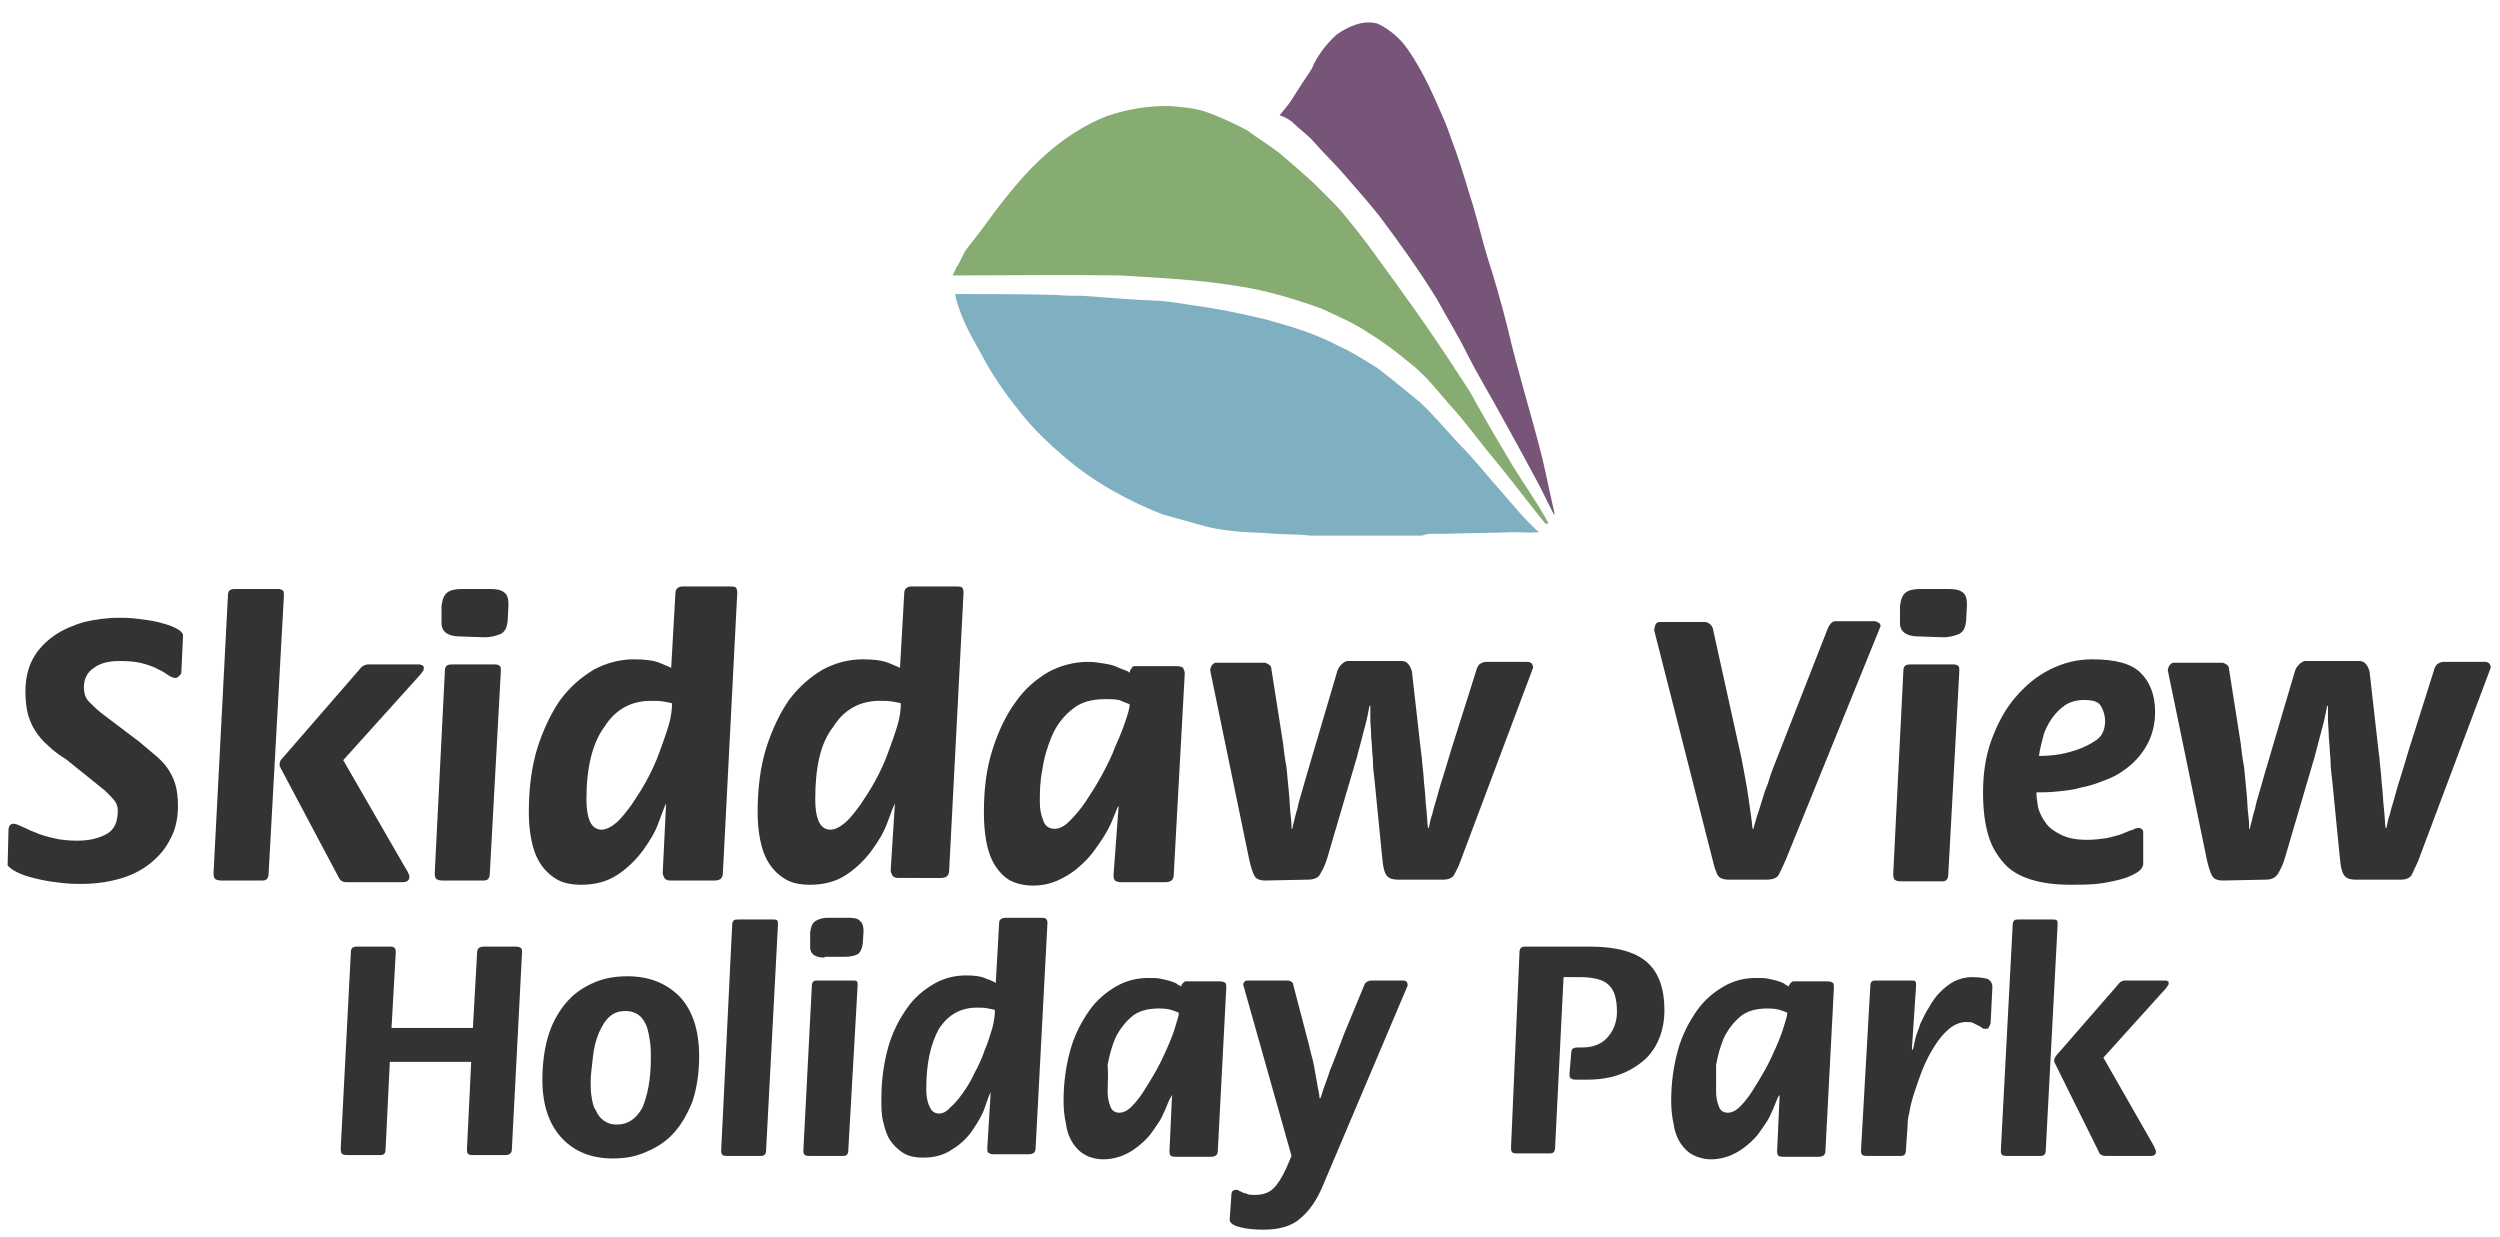 <?xml version="1.0" encoding="utf-8"?>
<!-- Generator: Adobe Illustrator 26.2.1, SVG Export Plug-In . SVG Version: 6.00 Build 0)  -->
<svg version="1.1" id="Layer_1" xmlns="http://www.w3.org/2000/svg" xmlns:xlink="http://www.w3.org/1999/xlink" x="0px" y="0px"
	 viewBox="0 0 295 146" style="enable-background:new 0 0 295 146;" xml:space="preserve">
<style type="text/css">
	.st0{fill:#333333;}
	.st1{fill:#775578;}
	.st2{fill:#87AC72;}
	.st3{fill:#7FB0C2;}
</style>
<g>
	<path class="st0" d="M16.4,87.5c0.7,0.6,1.3,1.1,1.9,1.6c0.6,0.5,1.1,1,1.5,1.6c0.4,0.6,0.7,1.2,0.9,1.9c0.2,0.7,0.3,1.5,0.3,2.5
		c0,1.5-0.3,2.8-0.9,3.9c-0.6,1.2-1.4,2.1-2.4,2.9c-1,0.8-2.2,1.4-3.6,1.8c-1.4,0.4-2.9,0.6-4.5,0.6c-0.6,0-1.3,0-2.2-0.1
		c-0.9-0.1-1.7-0.2-2.6-0.4c-0.9-0.2-1.7-0.4-2.4-0.7c-0.7-0.3-1.2-0.6-1.5-1L1,98c0-0.5,0.2-0.8,0.6-0.8c0.2,0,0.5,0.1,0.9,0.3
		C3,97.7,3.5,98,4.1,98.2c0.6,0.3,1.4,0.5,2.2,0.7c0.8,0.2,1.8,0.3,2.8,0.3c1.5,0,2.6-0.3,3.5-0.8c0.9-0.5,1.3-1.4,1.3-2.8
		c0-0.3-0.1-0.7-0.3-1c-0.2-0.3-0.6-0.7-1.2-1.3l-4.6-3.7C7,89.1,6.3,88.6,5.7,88c-0.6-0.5-1.1-1.1-1.5-1.7c-0.4-0.6-0.7-1.3-0.9-2
		c-0.2-0.8-0.3-1.7-0.3-2.7c0-1.5,0.3-2.8,0.9-3.9c0.6-1.1,1.5-2,2.5-2.7c1-0.7,2.2-1.2,3.5-1.6c1.3-0.3,2.7-0.5,4.1-0.5
		c0.6,0,1.3,0,2.1,0.1s1.7,0.2,2.5,0.4c0.8,0.2,1.5,0.4,2.1,0.7c0.6,0.3,0.9,0.6,0.9,0.9l-0.2,4.3c0,0.2-0.1,0.3-0.2,0.4
		C21,79.9,20.9,80,20.7,80c-0.2,0-0.5-0.1-0.8-0.3c-0.3-0.2-0.7-0.5-1.2-0.7c-0.5-0.3-1.1-0.5-1.8-0.7c-0.7-0.2-1.6-0.3-2.7-0.3
		c-1.3,0-2.3,0.2-3.1,0.8c-0.8,0.5-1.2,1.3-1.2,2.3c0,0.7,0.2,1.3,0.6,1.7c0.4,0.4,0.9,0.9,1.4,1.3L16.4,87.5z"/>
	<path class="st0" d="M26.9,70.2c0-0.3,0.1-0.5,0.3-0.6c0.2-0.1,0.4-0.1,0.7-0.1h4.9c0.3,0,0.5,0.1,0.6,0.2c0.1,0.1,0.1,0.3,0.1,0.6
		L31.7,103c0,0.6-0.2,0.9-0.7,0.9h-4.9c-0.4,0-0.7-0.1-0.8-0.3c-0.1-0.2-0.1-0.4-0.1-0.6L26.9,70.2z M33.1,90.6
		c0-0.1-0.1-0.1-0.1-0.2c0-0.1,0-0.2,0-0.3c0-0.2,0.1-0.4,0.3-0.6l9.2-10.6c0.2-0.3,0.6-0.5,1-0.5h5.9c0.1,0,0.2,0,0.4,0.1
		s0.2,0.1,0.2,0.3s0,0.3-0.1,0.4c-0.1,0.1-0.2,0.3-0.3,0.4l-9.1,10.1l7.5,13c0.1,0.1,0.1,0.2,0.2,0.4c0.1,0.1,0.1,0.2,0.1,0.4
		c0,0.4-0.3,0.6-0.8,0.6h-6.5c-0.2,0-0.4,0-0.6-0.1c-0.2-0.1-0.3-0.2-0.4-0.4L33.1,90.6z"/>
	<path class="st0" d="M52.5,79.1c0-0.3,0.1-0.5,0.3-0.6c0.2-0.1,0.4-0.1,0.7-0.1h4.9c0.3,0,0.5,0.1,0.6,0.2c0.1,0.1,0.1,0.3,0.1,0.6
		L57.8,103c0,0.6-0.2,0.9-0.7,0.9h-4.9c-0.4,0-0.7-0.1-0.8-0.3c-0.1-0.2-0.1-0.4-0.1-0.6L52.5,79.1z M54.3,75.1
		c-1.5,0-2.3-0.6-2.2-1.8l0-1.8c0.1-0.8,0.3-1.3,0.7-1.6c0.4-0.3,1-0.4,1.8-0.4h3.2c0.8,0,1.3,0.1,1.7,0.4c0.4,0.3,0.5,0.8,0.5,1.5
		l-0.1,1.9c-0.1,0.8-0.3,1.2-0.8,1.5c-0.5,0.2-1.1,0.4-1.9,0.4L54.3,75.1L54.3,75.1z"/>
	<path class="st0" d="M78.6,94.8L78.6,94.8c-0.2,0.4-0.5,1.2-0.9,2.3c-0.4,1.1-1,2.1-1.8,3.2c-0.8,1.1-1.8,2.1-3,2.9
		c-1.2,0.8-2.6,1.2-4.3,1.2c-1.2,0-2.2-0.2-3-0.7c-0.8-0.5-1.4-1.1-1.9-1.9c-0.5-0.8-0.8-1.7-1-2.7c-0.2-1-0.3-2.1-0.3-3.2
		c0-2.8,0.3-5.3,1-7.6c0.7-2.2,1.6-4.1,2.7-5.7c1.2-1.6,2.5-2.7,4-3.6c1.5-0.8,3.1-1.2,4.7-1.2c1.2,0,2.2,0.1,3,0.4
		c0.7,0.3,1.2,0.5,1.4,0.6l0.5-8.8c0-0.5,0.3-0.8,0.9-0.8H86c0.4,0,0.6,0,0.8,0.1c0.1,0.1,0.2,0.3,0.2,0.6L85.3,103
		c0,0.6-0.3,0.9-1,0.9h-5.2c-0.3,0-0.6-0.1-0.7-0.3c-0.1-0.2-0.2-0.4-0.2-0.6L78.6,94.8z M69.2,94.3c0,1,0.1,1.9,0.4,2.6
		c0.3,0.7,0.8,1,1.4,1c0.5,0,1.1-0.3,1.7-0.8c0.6-0.5,1.2-1.3,1.8-2.1c0.6-0.9,1.2-1.8,1.8-2.9c0.6-1.1,1.1-2.2,1.5-3.3
		c0.4-1.1,0.8-2.2,1.1-3.2c0.3-1,0.4-1.9,0.4-2.6c-0.2-0.1-0.5-0.1-0.9-0.2c-0.5-0.1-1-0.1-1.6-0.1c-2.3,0-4.2,1-5.5,3.1
		C69.9,87.7,69.2,90.6,69.2,94.3z"/>
	<path class="st0" d="M105.6,94.8L105.6,94.8c-0.2,0.4-0.5,1.2-0.9,2.3c-0.4,1.1-1,2.1-1.8,3.2c-0.8,1.1-1.8,2.1-3,2.9
		c-1.2,0.8-2.6,1.2-4.3,1.2c-1.2,0-2.2-0.2-3-0.7c-0.8-0.5-1.4-1.1-1.9-1.9c-0.5-0.8-0.8-1.7-1-2.7c-0.2-1-0.3-2.1-0.3-3.2
		c0-2.8,0.3-5.3,1-7.6c0.7-2.2,1.6-4.1,2.7-5.7c1.2-1.6,2.5-2.7,4-3.6c1.5-0.8,3.1-1.2,4.7-1.2c1.2,0,2.2,0.1,3,0.4
		c0.7,0.3,1.2,0.5,1.4,0.6l0.5-8.8c0-0.5,0.3-0.8,0.9-0.8h5.1c0.4,0,0.6,0,0.8,0.1c0.1,0.1,0.2,0.3,0.2,0.6l-1.7,32.8
		c0,0.6-0.3,0.9-1,0.9H106c-0.3,0-0.6-0.1-0.7-0.3c-0.1-0.2-0.2-0.4-0.2-0.6L105.6,94.8z M96.2,94.3c0,1,0.1,1.9,0.4,2.6
		c0.3,0.7,0.8,1,1.4,1c0.5,0,1.1-0.3,1.7-0.8c0.6-0.5,1.2-1.3,1.8-2.1c0.6-0.9,1.2-1.8,1.8-2.9c0.6-1.1,1.1-2.2,1.5-3.3
		c0.4-1.1,0.8-2.2,1.1-3.2c0.3-1,0.4-1.9,0.4-2.6c-0.2-0.1-0.5-0.1-0.9-0.2c-0.5-0.1-1-0.1-1.6-0.1c-2.3,0-4.2,1-5.5,3.1
		C96.8,87.7,96.2,90.6,96.2,94.3z"/>
	<path class="st0" d="M132,95.1L132,95.1c-0.2,0.2-0.3,0.7-0.6,1.3c-0.2,0.6-0.5,1.2-0.9,1.9c-0.4,0.7-0.9,1.4-1.4,2.1
		c-0.5,0.7-1.2,1.4-1.9,2c-0.7,0.6-1.5,1.1-2.4,1.5c-0.9,0.4-1.9,0.6-2.9,0.6c-1,0-1.9-0.2-2.7-0.6c-0.7-0.4-1.3-1-1.8-1.8
		c-0.5-0.8-0.8-1.7-1-2.7c-0.2-1.1-0.3-2.2-0.3-3.5c0-2.8,0.3-5.2,1-7.4c0.7-2.2,1.6-4.1,2.7-5.6c1.1-1.6,2.4-2.7,3.9-3.6
		c1.5-0.8,3.1-1.2,4.7-1.2c0.7,0,1.3,0.1,1.9,0.2c0.6,0.1,1.1,0.2,1.5,0.4c0.4,0.2,0.8,0.3,1,0.4c0.3,0.1,0.4,0.2,0.5,0.3
		c0-0.2,0.1-0.4,0.2-0.5c0.1-0.2,0.2-0.3,0.4-0.3h4.9c0.4,0,0.7,0.1,0.8,0.2c0.1,0.2,0.2,0.4,0.2,0.7l-1.3,23.7c0,0.6-0.3,0.9-1,0.9
		h-5.2c-0.4,0-0.7-0.1-0.8-0.3c-0.1-0.2-0.1-0.4-0.1-0.6L132,95.1z M122.7,94.6c0,0.8,0.1,1.5,0.4,2.2c0.2,0.7,0.7,1,1.4,1
		c0.5,0,1.1-0.3,1.7-0.9s1.3-1.4,1.9-2.3c0.6-0.9,1.3-2,1.9-3.1c0.6-1.1,1.2-2.3,1.6-3.4c0.5-1.1,0.9-2.1,1.2-3
		c0.3-0.9,0.5-1.5,0.5-2c-0.2-0.1-0.6-0.2-1-0.4c-0.4-0.2-1-0.2-1.9-0.2c-1.7,0-3,0.4-4,1.3c-1,0.8-1.8,1.9-2.3,3.1
		c-0.5,1.2-0.9,2.5-1.1,3.9C122.7,92.3,122.7,93.5,122.7,94.6z"/>
	<path class="st0" d="M149.3,103.9c-0.7,0-1.1-0.2-1.3-0.6c-0.2-0.4-0.4-1-0.6-1.9l-4.6-22.3c0-0.2,0.1-0.4,0.2-0.6
		c0.2-0.2,0.3-0.3,0.5-0.3h5.7c0.2,0,0.3,0.1,0.5,0.2c0.2,0.1,0.3,0.3,0.3,0.4l1.4,8.9c0.1,0.8,0.2,1.8,0.4,2.8
		c0.1,1,0.2,2.1,0.3,3.1c0.1,1,0.1,1.9,0.2,2.6c0.1,0.8,0.1,1.3,0.1,1.6h0.1c0-0.2,0.1-0.5,0.2-0.9c0.1-0.4,0.2-0.9,0.4-1.5
		c0.1-0.6,0.3-1.2,0.5-1.9c0.2-0.7,0.4-1.4,0.6-2.1l3.6-12.2c0.1-0.3,0.2-0.5,0.5-0.8c0.2-0.2,0.5-0.4,0.7-0.4h6.4
		c0.3,0,0.6,0.1,0.8,0.4c0.2,0.2,0.3,0.5,0.4,0.8l1.1,9.7c0.1,0.5,0.1,1.1,0.2,1.9c0.1,0.7,0.1,1.4,0.2,2.2s0.1,1.6,0.2,2.4
		c0.1,0.8,0.1,1.6,0.2,2.3h0.1c0.1-0.5,0.2-1.1,0.4-1.6c0.1-0.5,0.3-1.1,0.5-1.8c0.2-0.7,0.4-1.5,0.7-2.4c0.3-0.9,0.6-2,1-3.3
		l3.1-9.8c0.1-0.2,0.2-0.4,0.4-0.5c0.2-0.1,0.4-0.2,0.6-0.2h4.9c0.4,0,0.7,0.2,0.7,0.7l-8.6,22.9c-0.2,0.6-0.5,1.1-0.7,1.5
		c-0.2,0.4-0.7,0.6-1.3,0.6H165c-0.6,0-1-0.1-1.3-0.4c-0.3-0.3-0.5-1-0.6-2.2l-0.9-9.1c-0.1-0.8-0.2-1.6-0.2-2.5
		c-0.1-0.9-0.1-1.7-0.2-2.6c0-0.8-0.1-1.5-0.1-2.2c0-0.7,0-1.1,0-1.5h-0.1c-0.1,0.4-0.2,1.2-0.5,2.3c-0.3,1.1-0.6,2.3-1,3.8
		l-3.5,11.9c-0.2,0.7-0.5,1.3-0.8,1.8c-0.2,0.5-0.8,0.7-1.5,0.7L149.3,103.9L149.3,103.9L149.3,103.9z"/>
	<path class="st0" d="M195.2,74.4c0-0.3,0.1-0.6,0.2-0.8c0.2-0.2,0.3-0.2,0.6-0.2h5.2c0.2,0,0.4,0.1,0.5,0.2
		c0.2,0.1,0.3,0.3,0.4,0.5l3.4,15.4c0.3,1.6,0.6,3.1,0.8,4.5c0.2,1.4,0.4,2.7,0.5,3.8h0.1c0.1-0.3,0.2-0.8,0.4-1.4s0.4-1.2,0.6-1.9
		c0.2-0.7,0.4-1.3,0.7-2c0.2-0.7,0.4-1.3,0.6-1.8l6.5-16.6c0.1-0.2,0.2-0.4,0.4-0.6c0.2-0.2,0.4-0.2,0.5-0.2h4.6
		c0.2,0,0.3,0.1,0.5,0.2c0.2,0.1,0.2,0.3,0.2,0.4l-11.2,27.6c-0.3,0.7-0.6,1.3-0.8,1.7c-0.2,0.4-0.7,0.6-1.5,0.6H204
		c-0.7,0-1.1-0.2-1.3-0.5c-0.2-0.4-0.4-0.9-0.6-1.8L195.2,74.4z"/>
	<path class="st0" d="M224.6,79.1c0-0.3,0.1-0.5,0.3-0.6c0.2-0.1,0.4-0.1,0.7-0.1h4.9c0.3,0,0.5,0.1,0.6,0.2
		c0.1,0.1,0.1,0.3,0.1,0.6l-1.3,23.9c0,0.6-0.2,0.9-0.7,0.9h-4.9c-0.4,0-0.7-0.1-0.8-0.3c-0.1-0.2-0.1-0.4-0.1-0.6L224.6,79.1z
		 M226.4,75.1c-1.5,0-2.3-0.6-2.2-1.8l0-1.8c0.1-0.8,0.3-1.3,0.7-1.6c0.4-0.3,1-0.4,1.8-0.4h3.2c0.8,0,1.3,0.1,1.7,0.4
		c0.4,0.3,0.5,0.8,0.5,1.5l-0.1,1.9c-0.1,0.8-0.3,1.2-0.8,1.5c-0.5,0.2-1.1,0.4-1.9,0.4L226.4,75.1L226.4,75.1z"/>
	<path class="st0" d="M252.9,101.9c0,0.4-0.3,0.8-0.8,1.1c-0.5,0.3-1.2,0.6-2,0.8s-1.7,0.4-2.7,0.5c-1,0.1-2,0.1-3.1,0.1
		c-1.8,0-3.3-0.2-4.6-0.6c-1.3-0.4-2.4-1-3.2-1.9c-0.8-0.9-1.5-2-1.9-3.4c-0.4-1.4-0.6-3-0.6-5c0-2.2,0.3-4.3,1-6.2
		c0.7-1.9,1.6-3.6,2.8-5c1.2-1.4,2.5-2.5,4.1-3.3s3.2-1.2,5-1.2c2.7,0,4.6,0.5,5.7,1.6c1.1,1.1,1.7,2.6,1.7,4.6
		c0,1.4-0.3,2.6-0.8,3.6c-0.5,1-1.2,1.9-2,2.6c-0.8,0.7-1.7,1.3-2.7,1.7c-1,0.4-2,0.8-3.1,1c-1,0.3-2,0.4-3,0.5
		c-1,0.1-1.8,0.1-2.4,0.1c0,0.6,0.1,1.2,0.2,1.8c0.2,0.7,0.5,1.3,0.9,1.8c0.4,0.6,1,1,1.8,1.4c0.8,0.4,1.8,0.6,3.1,0.6
		c0.8,0,1.6-0.1,2.3-0.2c0.7-0.2,1.3-0.3,1.8-0.5s0.9-0.4,1.3-0.5c0.3-0.2,0.6-0.2,0.7-0.2c0.2,0,0.3,0.1,0.4,0.2
		c0.1,0.1,0.1,0.3,0.1,0.4L252.9,101.9z M245.9,82.6c-0.8,0-1.6,0.2-2.2,0.6c-0.6,0.4-1.1,0.9-1.6,1.6c-0.4,0.6-0.8,1.3-1,2.1
		c-0.2,0.8-0.4,1.5-0.5,2.3c0.3,0,0.9,0,1.8-0.1c0.9-0.1,1.7-0.3,2.6-0.6c0.9-0.3,1.7-0.7,2.4-1.2c0.7-0.5,1-1.3,1-2.2
		c0-0.7-0.2-1.3-0.5-1.8C247.6,82.8,247,82.6,245.9,82.6z"/>
	<path class="st0" d="M262.3,103.9c-0.7,0-1.1-0.2-1.3-0.6c-0.2-0.4-0.4-1-0.6-1.9l-4.6-22.3c0-0.2,0.1-0.4,0.2-0.6
		c0.2-0.2,0.3-0.3,0.5-0.3h5.7c0.2,0,0.3,0.1,0.5,0.2c0.2,0.1,0.3,0.3,0.3,0.4l1.4,8.9c0.1,0.8,0.2,1.8,0.4,2.8
		c0.1,1,0.2,2.1,0.3,3.1c0.1,1,0.1,1.9,0.2,2.6c0.1,0.8,0.1,1.3,0.1,1.6h0.1c0-0.2,0.1-0.5,0.2-0.9c0.1-0.4,0.2-0.9,0.4-1.5
		c0.1-0.6,0.3-1.2,0.5-1.9c0.2-0.7,0.4-1.4,0.6-2.1l3.6-12.2c0.1-0.3,0.2-0.5,0.5-0.8c0.2-0.2,0.5-0.4,0.7-0.4h6.4
		c0.3,0,0.6,0.1,0.8,0.4c0.2,0.2,0.3,0.5,0.4,0.8l1.1,9.7c0.1,0.5,0.1,1.1,0.2,1.9c0.1,0.7,0.1,1.4,0.2,2.2c0.1,0.8,0.1,1.6,0.2,2.4
		c0.1,0.8,0.1,1.6,0.2,2.3h0.1c0.1-0.5,0.2-1.1,0.4-1.6c0.1-0.5,0.3-1.1,0.5-1.8c0.2-0.7,0.4-1.5,0.7-2.4c0.3-0.9,0.6-2,1-3.3
		l3.1-9.8c0.1-0.2,0.2-0.4,0.4-0.5c0.2-0.1,0.4-0.2,0.6-0.2h4.9c0.4,0,0.7,0.2,0.7,0.7l-8.6,22.9c-0.3,0.6-0.5,1.1-0.7,1.5
		c-0.2,0.4-0.7,0.6-1.3,0.6H278c-0.6,0-1-0.1-1.3-0.4c-0.3-0.3-0.5-1-0.6-2.2l-0.9-9.1c-0.1-0.8-0.2-1.6-0.2-2.5
		c-0.1-0.9-0.1-1.7-0.2-2.6c0-0.8-0.1-1.5-0.1-2.2c0-0.7,0-1.1,0-1.5h-0.1c-0.1,0.4-0.2,1.2-0.5,2.3c-0.3,1.1-0.6,2.3-1,3.8
		l-3.5,11.9c-0.2,0.7-0.5,1.3-0.8,1.8c-0.3,0.5-0.8,0.7-1.5,0.7L262.3,103.9L262.3,103.9L262.3,103.9z"/>
</g>
<g>
	<path class="st0" d="M41.4,112.4c0-0.5,0.2-0.7,0.7-0.7h4c0.3,0,0.4,0.1,0.5,0.2s0.1,0.3,0.1,0.5l-0.5,8.9h9.6l0.5-8.9
		c0-0.5,0.3-0.7,0.8-0.7h3.8c0.3,0,0.5,0.1,0.6,0.2c0.1,0.1,0.1,0.3,0.1,0.5l-1.2,23.2c0,0.5-0.3,0.7-0.8,0.7h-3.8
		c-0.4,0-0.6-0.1-0.6-0.2c-0.1-0.1-0.1-0.3-0.1-0.5l0.5-10.3H46l-0.5,10.3c0,0.5-0.2,0.7-0.6,0.7h-4c-0.3,0-0.5-0.1-0.6-0.2
		c0-0.1-0.1-0.3-0.1-0.5L41.4,112.4z"/>
	<path class="st0" d="M72.3,136.7c-2.5,0-4.5-0.8-6-2.4c-1.5-1.6-2.3-3.9-2.3-6.9c0-2.1,0.3-4,0.8-5.5s1.3-2.8,2.2-3.8
		c0.9-1,2-1.7,3.2-2.2c1.2-0.5,2.5-0.7,3.8-0.7c2.6,0,4.6,0.8,6.2,2.4c1.5,1.6,2.3,3.9,2.3,7.1c0,2-0.3,3.8-0.8,5.3
		c-0.6,1.5-1.3,2.7-2.2,3.7c-0.9,1-2,1.7-3.2,2.2C75,136.5,73.7,136.7,72.3,136.7z M69.7,127.5c0,0.7,0,1.3,0.1,1.9s0.2,1.2,0.5,1.6
		c0.2,0.5,0.5,0.9,0.9,1.2c0.4,0.3,0.9,0.5,1.6,0.5c1.3,0,2.3-0.7,3-2c0.6-1.4,1-3.3,1-5.8c0-0.7,0-1.4-0.1-2s-0.2-1.3-0.4-1.8
		c-0.2-0.5-0.5-1-0.9-1.3c-0.4-0.3-0.9-0.5-1.6-0.5c-0.9,0-1.6,0.3-2.2,1c-0.5,0.6-0.9,1.4-1.2,2.3s-0.4,1.8-0.5,2.7
		C69.8,126.2,69.7,127,69.7,127.5z"/>
	<path class="st0" d="M86.4,109.1c0-0.3,0.1-0.4,0.2-0.5c0.1-0.1,0.3-0.1,0.6-0.1h4c0.3,0,0.4,0,0.5,0.1s0.1,0.2,0.1,0.5l-1.4,26.6
		c0,0.5-0.2,0.7-0.6,0.7h-4c-0.4,0-0.6-0.1-0.6-0.2c-0.1-0.1-0.1-0.3-0.1-0.5L86.4,109.1z"/>
	<path class="st0" d="M95.8,116.3c0-0.3,0.1-0.4,0.2-0.5c0.1-0.1,0.3-0.1,0.6-0.1h4c0.3,0,0.4,0,0.5,0.1c0.1,0.1,0.1,0.2,0.1,0.5
		l-1.1,19.4c0,0.5-0.2,0.7-0.6,0.7h-4c-0.4,0-0.6-0.1-0.6-0.2c-0.1-0.1-0.1-0.3-0.1-0.5L95.8,116.3z M97.3,113
		c-1.2,0-1.8-0.5-1.7-1.5l0-1.5c0.1-0.6,0.2-1,0.6-1.3c0.3-0.2,0.8-0.4,1.4-0.4h2.6c0.6,0,1.1,0.1,1.3,0.4c0.3,0.2,0.4,0.7,0.4,1.2
		l-0.1,1.5c-0.1,0.6-0.3,1-0.6,1.2c-0.4,0.2-0.9,0.3-1.5,0.3H97.3z"/>
	<path class="st0" d="M116.9,128.9L116.9,128.9c-0.2,0.3-0.4,1-0.7,1.8c-0.3,0.9-0.8,1.7-1.4,2.6c-0.6,0.9-1.4,1.7-2.4,2.3
		c-1,0.7-2.1,1-3.5,1c-1,0-1.8-0.2-2.4-0.6c-0.6-0.4-1.1-0.9-1.5-1.5c-0.4-0.6-0.6-1.4-0.8-2.2c-0.2-0.8-0.2-1.7-0.2-2.6
		c0-2.3,0.3-4.3,0.8-6.1c0.5-1.8,1.3-3.3,2.2-4.6c0.9-1.3,2-2.2,3.2-2.9c1.2-0.7,2.5-1,3.8-1c1,0,1.8,0.1,2.4,0.4
		c0.6,0.2,1,0.4,1.1,0.5l0.4-7.1c0-0.4,0.3-0.6,0.8-0.6h4.1c0.3,0,0.5,0,0.6,0.1c0.1,0.1,0.2,0.2,0.2,0.5l-1.4,26.6
		c0,0.5-0.3,0.7-0.8,0.7h-4.2c-0.3,0-0.5-0.1-0.6-0.2c-0.1-0.1-0.1-0.3-0.1-0.5L116.9,128.9z M109.3,128.5c0,0.8,0.1,1.5,0.4,2.1
		c0.2,0.5,0.6,0.8,1.1,0.8c0.4,0,0.9-0.2,1.3-0.7c0.5-0.4,1-1,1.5-1.7c0.5-0.7,1-1.5,1.4-2.4c0.5-0.9,0.9-1.8,1.2-2.7
		c0.4-0.9,0.6-1.7,0.9-2.6c0.2-0.8,0.3-1.5,0.3-2.1c-0.1-0.1-0.4-0.1-0.8-0.2c-0.4-0.1-0.8-0.1-1.3-0.1c-1.9,0-3.4,0.8-4.5,2.5
		C109.8,123.2,109.3,125.5,109.3,128.5z"/>
	<path class="st0" d="M138.3,129.2L138.3,129.2c-0.1,0.2-0.3,0.5-0.5,1c-0.2,0.5-0.4,1-0.7,1.6c-0.3,0.6-0.7,1.1-1.1,1.7
		c-0.4,0.6-0.9,1.1-1.5,1.6c-0.6,0.5-1.2,0.9-1.9,1.2c-0.7,0.3-1.5,0.5-2.4,0.5c-0.8,0-1.6-0.2-2.1-0.5c-0.6-0.3-1.1-0.8-1.5-1.4
		c-0.4-0.6-0.7-1.4-0.8-2.2c-0.2-0.9-0.3-1.8-0.3-2.8c0-2.2,0.3-4.2,0.8-6c0.5-1.8,1.3-3.3,2.2-4.6c0.9-1.3,2-2.2,3.2-2.9
		c1.2-0.7,2.5-1,3.8-1c0.6,0,1.1,0,1.5,0.1c0.5,0.1,0.9,0.2,1.2,0.3c0.3,0.1,0.6,0.2,0.8,0.4c0.2,0.1,0.4,0.2,0.4,0.2
		c0-0.2,0.1-0.3,0.2-0.4c0.1-0.1,0.2-0.2,0.3-0.2h4c0.4,0,0.6,0.1,0.7,0.2c0.1,0.1,0.1,0.3,0.1,0.6l-1,19.2c0,0.5-0.3,0.7-0.8,0.7
		h-4.2c-0.4,0-0.6-0.1-0.6-0.2c-0.1-0.1-0.1-0.3-0.1-0.5L138.3,129.2z M130.7,128.8c0,0.6,0.1,1.2,0.3,1.7c0.2,0.6,0.6,0.8,1.1,0.8
		c0.4,0,0.9-0.2,1.4-0.7c0.5-0.5,1-1.1,1.5-1.9c0.5-0.8,1-1.6,1.5-2.5c0.5-0.9,0.9-1.8,1.3-2.7c0.4-0.9,0.7-1.7,0.9-2.4
		c0.2-0.7,0.4-1.2,0.4-1.6c-0.2-0.1-0.5-0.2-0.8-0.3c-0.3-0.1-0.8-0.2-1.5-0.2c-1.4,0-2.5,0.3-3.3,1c-0.8,0.7-1.4,1.5-1.9,2.5
		c-0.4,1-0.7,2-0.9,3.2C130.8,126.9,130.7,127.9,130.7,128.8z"/>
	<path class="st0" d="M156.1,139.9c-0.7,1.7-1.6,3-2.7,3.9c-1,0.9-2.5,1.3-4.3,1.3c-1.1,0-2.1-0.1-2.8-0.3c-0.8-0.2-1.2-0.5-1.2-0.9
		l0.2-2.8c0-0.2,0-0.3,0.1-0.5c0.1-0.1,0.2-0.2,0.4-0.2c0.2,0,0.3,0,0.4,0.1c0.1,0.1,0.3,0.1,0.4,0.2c0.2,0.1,0.4,0.1,0.6,0.2
		c0.2,0.1,0.6,0.1,0.9,0.1c1,0,1.7-0.3,2.2-0.8c0.5-0.5,1-1.3,1.5-2.4l0.6-1.4l-5.7-20.2c0-0.2,0.1-0.3,0.2-0.4s0.3-0.1,0.5-0.1h4.4
		c0.2,0,0.3,0,0.5,0.1c0.2,0.1,0.3,0.2,0.3,0.4l1.7,6.5c0.2,0.7,0.3,1.3,0.5,2c0.2,0.7,0.3,1.3,0.4,1.9c0.1,0.6,0.2,1.2,0.3,1.7
		c0.1,0.5,0.2,0.9,0.2,1.3h0.1c0.1-0.2,0.2-0.6,0.4-1.2c0.2-0.6,0.5-1.3,0.7-2c0.3-0.7,0.6-1.5,0.9-2.3c0.3-0.8,0.6-1.5,0.8-2.1
		l2.4-5.8c0.1-0.2,0.2-0.3,0.4-0.4c0.2-0.1,0.4-0.1,0.6-0.1h3.5c0.2,0,0.3,0,0.4,0.1c0.1,0,0.2,0.2,0.2,0.5L156.1,139.9z"/>
	<path class="st0" d="M179.3,112.4c0-0.5,0.2-0.7,0.7-0.7h7.6c3.1,0,5.3,0.6,6.7,1.8c1.4,1.2,2.1,3.1,2.1,5.7c0,1.2-0.2,2.3-0.6,3.3
		c-0.4,1-1,1.9-1.8,2.6c-0.8,0.7-1.8,1.3-2.9,1.7c-1.1,0.4-2.4,0.6-3.8,0.6h-1.4c-0.3,0-0.5-0.1-0.6-0.2c-0.1-0.1-0.1-0.3-0.1-0.5
		l0.2-2.4c0-0.5,0.2-0.7,0.8-0.7h0.5c1.3,0,2.3-0.4,3-1.2c0.7-0.8,1.1-1.8,1.1-3c0-1.5-0.3-2.6-1-3.2c-0.6-0.6-1.8-0.9-3.4-0.9h-1.9
		l-1,20.1c0,0.5-0.2,0.7-0.6,0.7h-4c-0.3,0-0.5-0.1-0.5-0.2c-0.1-0.1-0.1-0.3-0.1-0.5L179.3,112.4z"/>
	<path class="st0" d="M210,129.2L210,129.2c-0.2,0.2-0.3,0.5-0.5,1s-0.4,1-0.7,1.6c-0.3,0.6-0.7,1.1-1.1,1.7
		c-0.4,0.6-0.9,1.1-1.5,1.6c-0.6,0.5-1.2,0.9-1.9,1.2c-0.7,0.3-1.5,0.5-2.4,0.5c-0.8,0-1.5-0.2-2.1-0.5c-0.6-0.3-1.1-0.8-1.5-1.4
		c-0.4-0.6-0.7-1.4-0.8-2.2c-0.2-0.9-0.3-1.8-0.3-2.8c0-2.2,0.3-4.2,0.8-6c0.5-1.8,1.3-3.3,2.2-4.6c0.9-1.3,2-2.2,3.2-2.9
		c1.2-0.7,2.5-1,3.8-1c0.6,0,1.1,0,1.5,0.1c0.5,0.1,0.9,0.2,1.2,0.3c0.3,0.1,0.6,0.2,0.8,0.4c0.2,0.1,0.4,0.2,0.4,0.2
		c0-0.2,0.1-0.3,0.2-0.4c0.1-0.1,0.2-0.2,0.3-0.2h4c0.4,0,0.6,0.1,0.7,0.2c0.1,0.1,0.1,0.3,0.1,0.6l-1,19.2c0,0.5-0.3,0.7-0.8,0.7
		h-4.2c-0.4,0-0.6-0.1-0.6-0.2c-0.1-0.1-0.1-0.3-0.1-0.5L210,129.2z M202.5,128.8c0,0.6,0.1,1.2,0.3,1.7c0.2,0.6,0.6,0.8,1.1,0.8
		c0.4,0,0.9-0.2,1.4-0.7c0.5-0.5,1-1.1,1.5-1.9c0.5-0.8,1-1.6,1.5-2.5c0.5-0.9,0.9-1.8,1.3-2.7c0.4-0.9,0.7-1.7,0.9-2.4
		c0.2-0.7,0.4-1.2,0.4-1.6c-0.2-0.1-0.5-0.2-0.8-0.3c-0.3-0.1-0.8-0.2-1.5-0.2c-1.4,0-2.5,0.3-3.3,1c-0.8,0.7-1.4,1.5-1.9,2.5
		c-0.4,1-0.7,2-0.9,3.2C202.5,126.9,202.5,127.9,202.5,128.8z"/>
	<path class="st0" d="M220.7,116.3c0-0.3,0.1-0.4,0.2-0.5c0.1-0.1,0.3-0.1,0.6-0.1h4c0.3,0,0.4,0,0.5,0.1c0.1,0.1,0.1,0.2,0.1,0.5
		l-0.5,7.5l0.1,0.1c0.1-0.3,0.2-0.8,0.3-1.3c0.1-0.5,0.4-1.1,0.6-1.8c0.3-0.6,0.6-1.3,1-1.9c0.4-0.7,0.8-1.3,1.3-1.8
		c0.5-0.5,1.1-1,1.7-1.3s1.3-0.5,2.1-0.5c0.8,0,1.4,0.1,1.8,0.2c0.4,0.2,0.6,0.5,0.6,1l-0.2,4.1c0,0.2-0.1,0.4-0.2,0.6
		c-0.1,0.2-0.2,0.2-0.4,0.2c-0.2,0-0.3,0-0.4-0.1c-0.1-0.1-0.3-0.2-0.5-0.3c-0.2-0.1-0.4-0.2-0.6-0.3c-0.2-0.1-0.5-0.1-0.8-0.1
		c-0.7,0-1.4,0.3-2,0.8c-0.6,0.5-1.2,1.2-1.7,2c-0.5,0.8-1,1.7-1.4,2.7c-0.4,1-0.7,1.9-1,2.8c-0.3,0.9-0.5,1.7-0.6,2.4
		c-0.2,0.7-0.2,1.2-0.2,1.5l-0.2,2.9c0,0.5-0.2,0.7-0.6,0.7h-4c-0.4,0-0.6-0.1-0.6-0.2c-0.1-0.1-0.1-0.3-0.1-0.5L220.7,116.3z"/>
	<path class="st0" d="M237.5,109.1c0-0.3,0.1-0.4,0.2-0.5c0.1-0.1,0.3-0.1,0.5-0.1h4c0.2,0,0.4,0,0.5,0.1c0.1,0.1,0.1,0.2,0.1,0.5
		l-1.4,26.6c0,0.5-0.2,0.7-0.6,0.7h-4c-0.4,0-0.6-0.1-0.6-0.2c-0.1-0.1-0.1-0.3-0.1-0.5L237.5,109.1z M242.5,125.5
		c0-0.1-0.1-0.1-0.1-0.2c0-0.1,0-0.1,0-0.2c0-0.2,0.1-0.3,0.2-0.5l7.4-8.5c0.2-0.3,0.5-0.4,0.8-0.4h4.7c0.1,0,0.2,0,0.3,0.1
		c0.1,0,0.1,0.1,0.1,0.2c0,0.1,0,0.2-0.1,0.3c-0.1,0.1-0.1,0.2-0.2,0.3l-7.4,8.2l6,10.5c0,0.1,0.1,0.2,0.1,0.3
		c0.1,0.1,0.1,0.2,0.1,0.3c0,0.3-0.2,0.5-0.6,0.5h-5.3c-0.2,0-0.3,0-0.5-0.1c-0.2-0.1-0.3-0.2-0.3-0.3L242.5,125.5z"/>
</g>
<g>
	<path class="st1" d="M157.7,4.1c1.4-1,3.2-1.8,4.9-1.3c1.4,0.7,2.6,1.7,3.5,3c1.9,2.7,3.2,5.8,4.5,8.8c0.4,1,0.7,2,1.1,3
		c0.8,2.2,1.4,4.4,2.1,6.6c0.6,2,1.1,4.1,1.7,6.1c0.9,2.8,1.7,5.6,2.4,8.4c1.2,5.2,2.8,10.2,4.1,15.4c0.5,2.1,0.9,4.2,1.4,6.3v0.4
		c-0.6-1.2-1.2-2.4-1.8-3.6c-1.4-2.6-2.8-5.2-4.2-7.7c-1.4-2.6-3-5.2-4.3-7.8c-1.1-2.2-2.4-4.3-3.6-6.5c-2.1-3.4-4.4-6.6-6.8-9.8
		c-1.3-1.6-2.6-3.1-4-4.7c-1.2-1.4-2.5-2.6-3.7-4c-0.7-0.8-1.6-1.4-2.3-2.1c-0.5-0.5-1.1-0.8-1.7-1c0.5-0.6,1-1.2,1.4-1.8
		c0.8-1.3,1.6-2.5,2.4-3.7C155.4,6.6,156.5,5.2,157.7,4.1L157.7,4.1z"/>
	<path class="st2" d="M130.6,13.7c2.3-0.8,4.8-1.2,7.2-1.2c1.4,0.1,2.8,0.2,4.2,0.6c1.8,0.6,3.5,1.4,5.2,2.3
		c1.2,0.9,2.5,1.7,3.7,2.6c1.3,1.1,2.7,2.3,4,3.5c1.2,1.2,2.5,2.4,3.6,3.7c1.3,1.6,2.6,3.2,3.8,4.9c3.3,4.5,6.6,9.1,9.7,13.9
		c0.7,1.1,1.5,2.2,2.1,3.4c1.4,2.5,2.8,4.9,4.3,7.4c1.4,2.3,3,4.5,4.3,6.9c-0.1,0.2-0.4,0.1-0.5-0.1c-1.8-2.2-3.5-4.5-5.3-6.7
		c-1.7-2-3.3-4.2-5-6.2c-1.2-1.3-2.3-2.7-3.5-4c-0.7-0.7-1.4-1.4-2.2-2c-1.5-1.2-3-2.4-4.7-3.4c-1.7-1.2-3.7-2-5.6-2.9
		c-3.1-1.1-6.3-2.1-9.6-2.6c-4.7-0.8-9.4-1-14.2-1.3c-6.6-0.1-13.1,0-19.7,0c0.2-0.3,0.3-0.7,0.5-1c0.5-0.7,0.7-1.6,1.3-2.3
		c1.2-1.5,2.3-3,3.4-4.5c1.7-2.2,3.4-4.3,5.5-6.2C125.3,16.5,127.8,14.8,130.6,13.7L130.6,13.7z"/>
	<path class="st3" d="M112.7,34.7c4,0,7.9,0,11.9,0.1c1,0.1,2,0.1,3,0.1c3.1,0.2,6.2,0.5,9.3,0.6c1.2,0.1,2.4,0.3,3.7,0.5
		c3,0.4,5.9,1,8.8,1.7c2.9,0.8,5.9,1.7,8.5,3.1c1.6,0.7,3.1,1.7,4.6,2.6c1.7,1.3,3.4,2.7,5.1,4.1c1.6,1.5,3,3.2,4.5,4.8
		c1.9,1.9,3.6,4.1,5.4,6.1c1.3,1.5,2.6,3.1,4.1,4.4c-1.1,0.1-2.1,0-3.2,0c-2.7,0.1-5.5,0.1-8.2,0.2c-0.8,0-1.6-0.1-2.4,0.2h-13.2
		c-1.7-0.2-3.5-0.1-5.2-0.3c-2.6-0.1-5.3-0.2-7.9-1c-1.4-0.4-2.9-0.8-4.3-1.2c-4.1-1.6-8.1-3.8-11.5-6.7c-2-1.7-3.9-3.5-5.5-5.6
		c-1.7-2.1-3.2-4.3-4.4-6.6C114.5,39.5,113.2,37.2,112.7,34.7L112.7,34.7z"/>
</g>
</svg>
